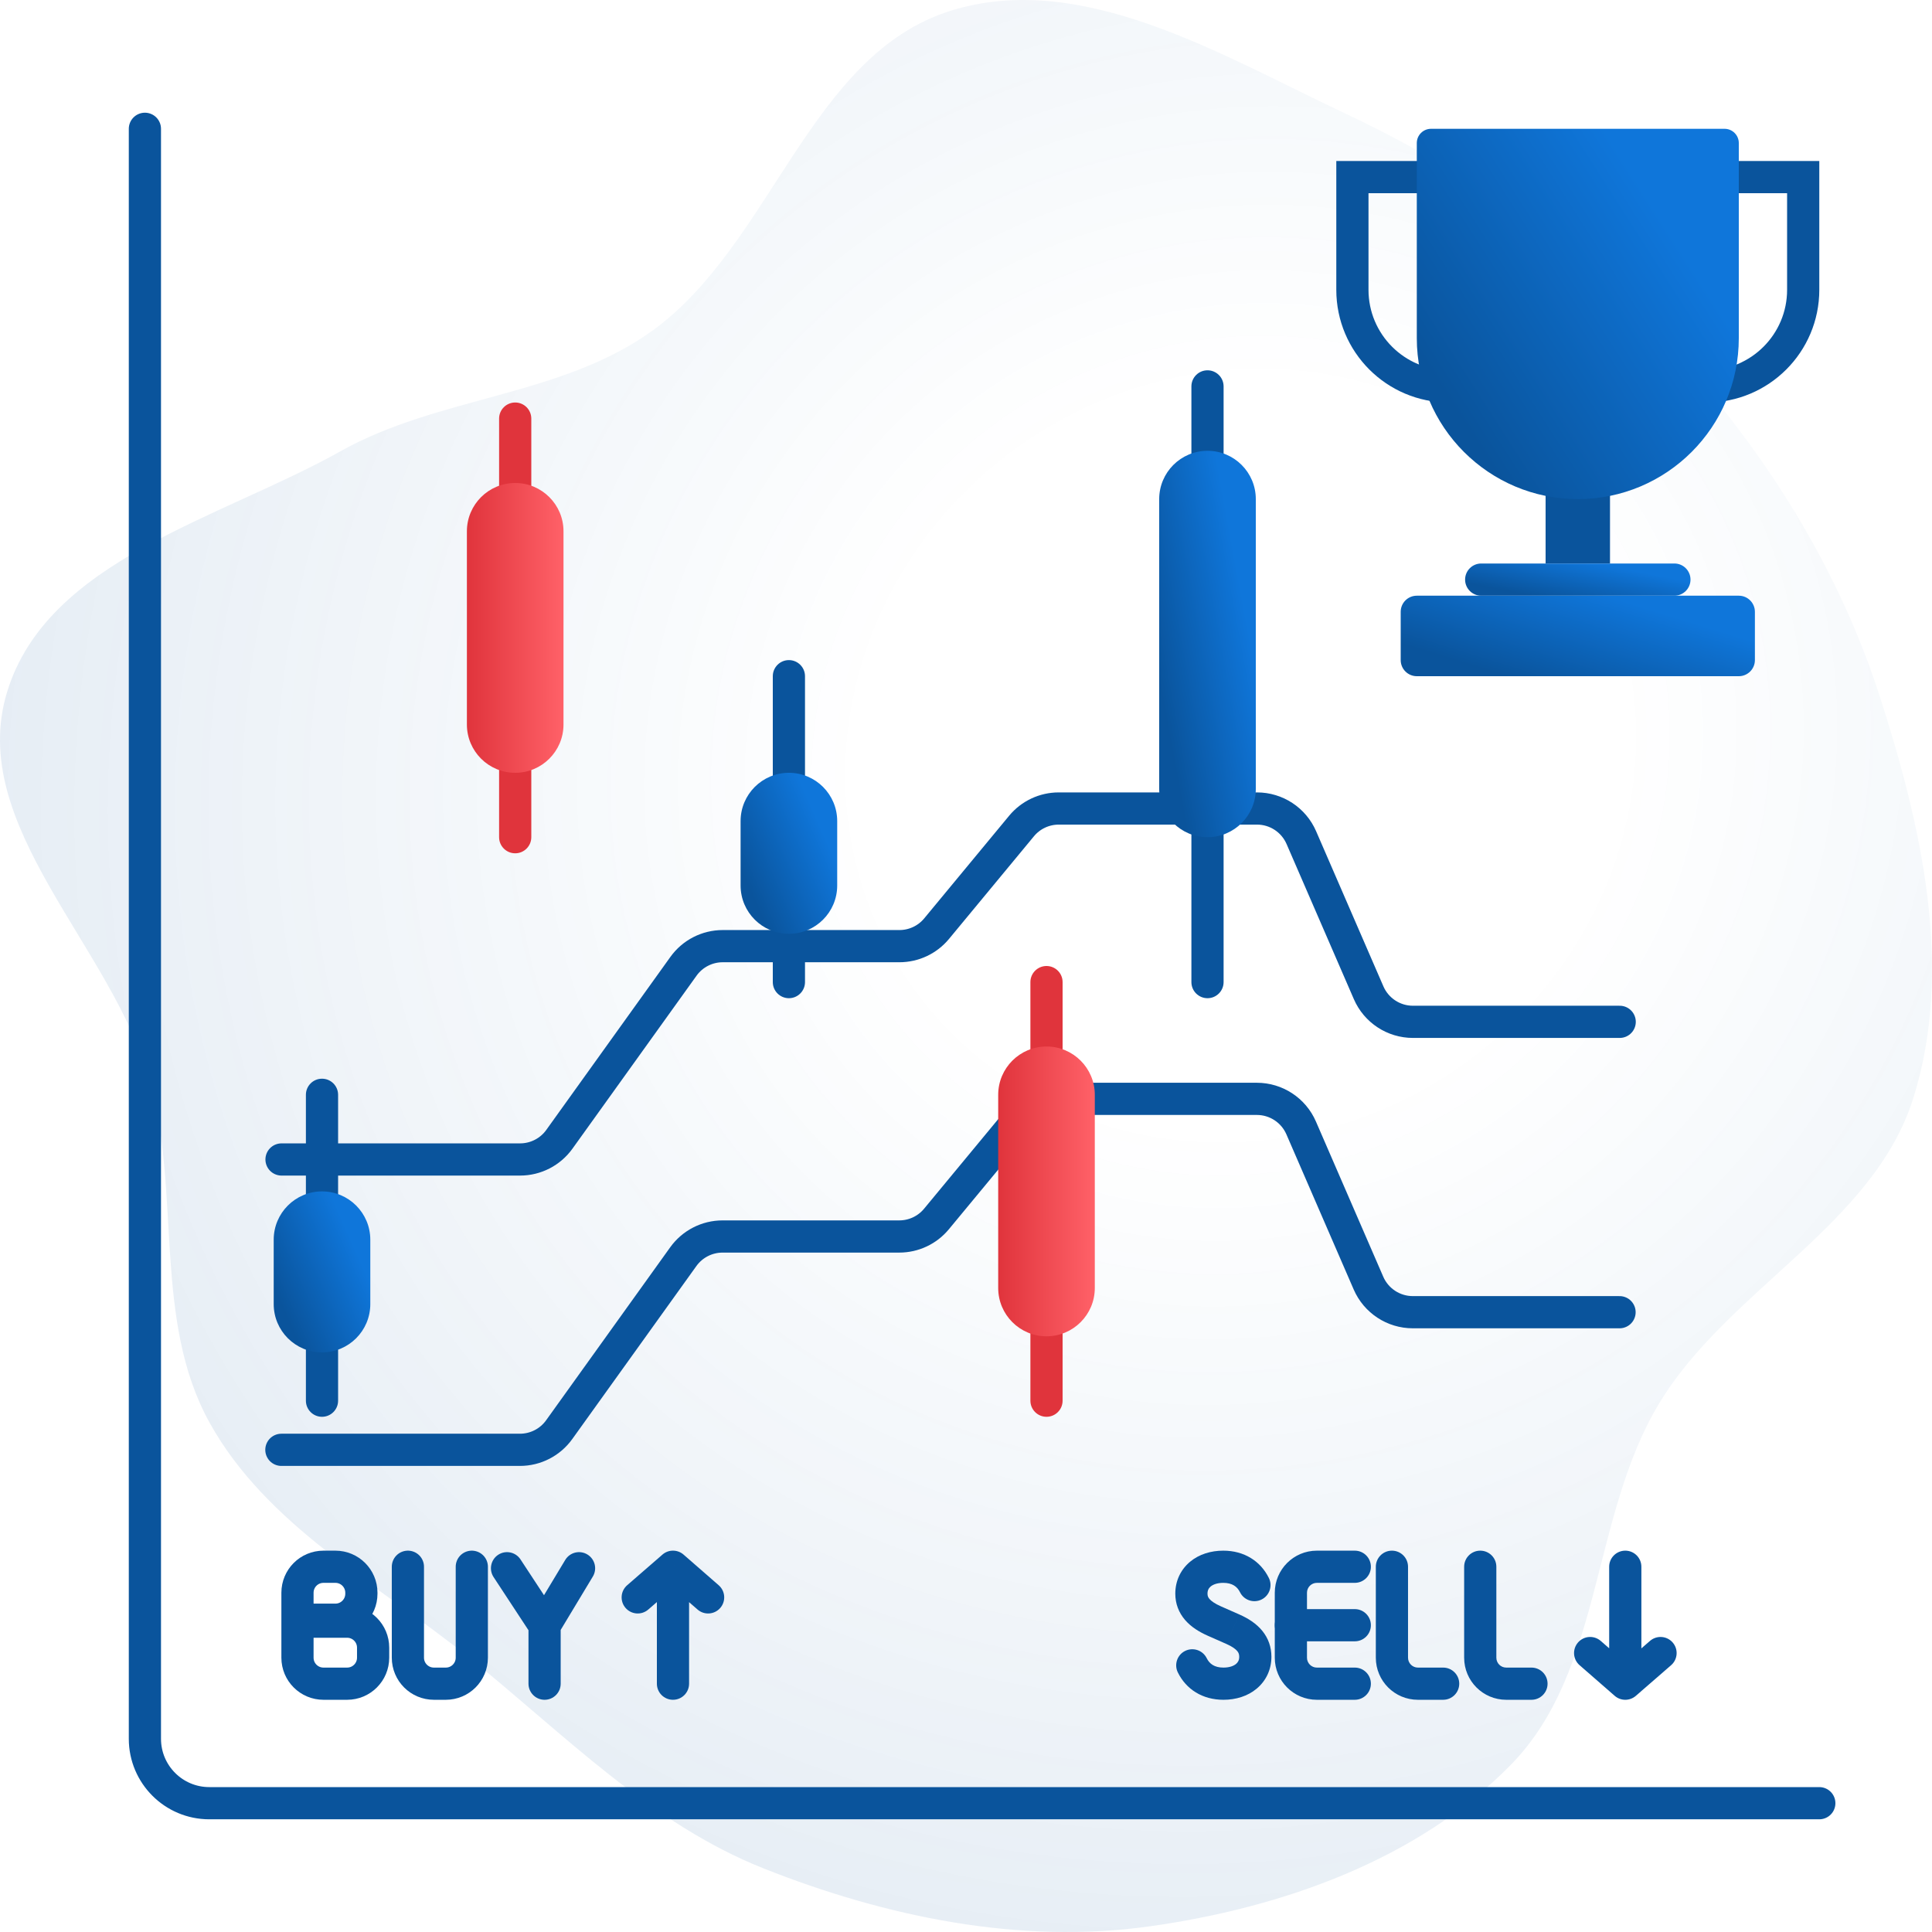 <svg width="120" height="120" viewBox="0 0 120 120" fill="none" xmlns="http://www.w3.org/2000/svg">
<path opacity="0.1" fill-rule="evenodd" clip-rule="evenodd" d="M59.047 0.669C67.211 -1.883 75.874 3.438 83.61 7.076C91.259 10.674 98.212 15.548 103.908 21.769C109.62 28.005 114.18 35.251 116.766 43.284C119.347 51.302 121.361 60.14 118.848 68.18C116.367 76.116 107.342 80.058 103.042 87.185C98.825 94.175 99.575 103.732 93.869 109.585C88.085 115.517 79.615 118.501 71.386 119.651C63.316 120.779 55.045 119.065 47.473 116.069C40.382 113.265 35.027 107.692 29.094 102.92C23.394 98.336 16.544 94.743 13.013 88.356C9.495 81.993 11.246 74.128 9.305 67.128C6.991 58.781 -2.078 51.286 0.436 42.996C2.93 34.775 13.643 32.234 21.167 28.019C27.261 24.605 34.854 24.632 40.514 20.545C47.948 15.178 50.282 3.408 59.047 0.669Z" fill="url(#paint0_radial)"/>
<path d="M113 112H13C10.791 112 9 110.209 9 108V8" stroke="#0A549C" stroke-width="2" stroke-linecap="round"/>
<path d="M17.486 72.017H32.304C33.271 72.017 34.178 71.551 34.742 70.766L42.452 60.018C43.015 59.233 43.922 58.767 44.889 58.767H55.864C56.758 58.767 57.605 58.369 58.174 57.681L63.451 51.303C64.021 50.615 64.867 50.218 65.761 50.218H78.075C79.271 50.218 80.352 50.928 80.828 52.025L85.008 61.662C85.484 62.759 86.565 63.468 87.76 63.468H100.602" stroke="#0A549C" stroke-width="2" stroke-linecap="round"/>
<path d="M17.477 90.051H32.295C33.261 90.051 34.169 89.585 34.732 88.8L42.442 78.052C43.006 77.267 43.913 76.801 44.88 76.801H55.855C56.749 76.801 57.595 76.403 58.165 75.715L63.442 69.338C64.012 68.649 64.858 68.252 65.751 68.252H78.066C79.261 68.252 80.343 68.962 80.818 70.059L84.999 79.697C85.475 80.793 86.556 81.503 87.751 81.503H100.593" stroke="#0A549C" stroke-width="2" stroke-linecap="round"/>
<path d="M33 26C33 25.448 32.552 25 32 25C31.448 25 31 25.448 31 26H33ZM31 52C31 52.552 31.448 53 32 53C32.552 53 33 52.552 33 52H31ZM31 26V31H33V26H31ZM31 47V52H33V47H31Z" fill="#E0343C"/>
<path d="M29 33C29 31.343 30.343 30 32 30C33.657 30 35 31.343 35 33V45C35 46.657 33.657 48 32 48C30.343 48 29 46.657 29 45V33Z" fill="url(#paint1_linear)"/>
<path d="M66 61C66 60.448 65.552 60 65 60C64.448 60 64 60.448 64 61H66ZM64 87C64 87.552 64.448 88 65 88C65.552 88 66 87.552 66 87H64ZM64 61V66H66V61H64ZM64 82V87H66V82H64Z" fill="#E0343C"/>
<path d="M62 68C62 66.343 63.343 65 65 65C66.657 65 68 66.343 68 68V80C68 81.657 66.657 83 65 83C63.343 83 62 81.657 62 80V68Z" fill="url(#paint2_linear)"/>
<path d="M50 42C50 41.448 49.552 41 49 41C48.448 41 48 41.448 48 42H50ZM48 61C48 61.552 48.448 62 49 62C49.552 62 50 61.552 50 61H48ZM48 42V49H50V42H48ZM48 57V61H50V57H48Z" fill="#0A549C"/>
<path d="M46 51C46 49.343 47.343 48 49 48C50.657 48 52 49.343 52 51V55C52 56.657 50.657 58 49 58C47.343 58 46 56.657 46 55V51Z" fill="url(#paint3_linear)"/>
<path d="M21 68C21 67.448 20.552 67 20 67C19.448 67 19 67.448 19 68H21ZM19 87C19 87.552 19.448 88 20 88C20.552 88 21 87.552 21 87H19ZM19 68V75H21V68H19ZM19 83V87H21V83H19Z" fill="#0A549C"/>
<path d="M17 77C17 75.343 18.343 74 20 74C21.657 74 23 75.343 23 77V81C23 82.657 21.657 84 20 84C18.343 84 17 82.657 17 81V77Z" fill="url(#paint4_linear)"/>
<path d="M76 24C76 23.448 75.552 23 75 23C74.448 23 74 23.448 74 24H76ZM74 61C74 61.552 74.448 62 75 62C75.552 62 76 61.552 76 61H74ZM74 24V29H76V24H74ZM74 50V61H76V50H74Z" fill="#0A549C"/>
<path d="M72 31C72 29.343 73.343 28 75 28C76.657 28 78 29.343 78 31V49C78 50.657 76.657 52 75 52C73.343 52 72 50.657 72 49V31Z" fill="url(#paint5_linear)"/>
<path d="M97 30H99V34H97V30Z" stroke="#0A549C" stroke-width="2"/>
<path d="M106 11H112V18C112 21.314 109.314 24 106 24" stroke="#0A549C" stroke-width="2"/>
<path d="M90 11H84V18C84 21.314 86.686 24 90 24" stroke="#0A549C" stroke-width="2"/>
<path d="M88 8.885C88 8.396 88.396 8 88.885 8H107.115C107.604 8 108 8.396 108 8.885V21C108 26.523 103.523 31 98 31C92.477 31 88 26.523 88 21V8.885Z" fill="url(#paint6_linear)"/>
<path d="M104 35H92C91.448 35 91 35.448 91 36C91 36.552 91.448 37 92 37H104C104.552 37 105 36.552 105 36C105 35.448 104.552 35 104 35Z" fill="url(#paint7_linear)"/>
<path d="M87 38C87 37.448 87.448 37 88 37H108C108.552 37 109 37.448 109 38V41C109 41.552 108.552 42 108 42H88C87.448 42 87 41.552 87 41V38Z" fill="url(#paint8_linear)"/>
<path d="M77.018 98.895C77.262 99.391 77.862 99.594 78.357 99.349C78.852 99.105 79.056 98.505 78.811 98.01L77.018 98.895ZM75.43 100.688L75.834 99.773L75.834 99.773L75.43 100.688ZM74.952 102.995C74.707 102.5 74.108 102.297 73.612 102.541C73.117 102.786 72.914 103.385 73.159 103.881L74.952 102.995ZM75.991 104.577L75.991 103.577H75.991V104.577ZM77.97 102.907L76.97 102.907V102.907H77.97ZM76.573 101.192L76.169 102.107L76.17 102.107L76.573 101.192ZM78.811 98.01C78.294 96.964 77.28 96.314 75.979 96.314V98.314C76.544 98.314 76.849 98.554 77.018 98.895L78.811 98.01ZM75.979 96.314C75.214 96.314 74.478 96.535 73.915 97.005C73.337 97.488 73 98.187 73 98.984H75C75 98.779 75.074 98.642 75.197 98.54C75.334 98.426 75.587 98.314 75.979 98.314V96.314ZM73 98.984C73 99.608 73.213 100.162 73.608 100.621C73.982 101.055 74.487 101.365 75.027 101.603L75.834 99.773C75.44 99.6 75.23 99.439 75.123 99.315C75.036 99.214 75 99.122 75 98.984H73ZM73.159 103.881C73.675 104.927 74.689 105.577 75.991 105.577V103.577C75.426 103.577 75.121 103.337 74.952 102.995L73.159 103.881ZM75.991 105.577C76.756 105.577 77.492 105.356 78.055 104.885C78.633 104.403 78.97 103.704 78.97 102.907H76.97C76.97 103.112 76.895 103.248 76.773 103.35C76.636 103.464 76.383 103.577 75.991 103.577L75.991 105.577ZM78.97 102.907C78.97 102.301 78.778 101.748 78.393 101.282C78.026 100.837 77.525 100.519 76.976 100.277L76.17 102.107C76.555 102.277 76.752 102.435 76.85 102.554C76.93 102.651 76.97 102.75 76.97 102.907L78.97 102.907ZM75.027 101.603L76.169 102.107L76.976 100.277L75.834 99.773L75.027 101.603Z" fill="#0A549C"/>
<path d="M84.148 98.314C84.701 98.314 85.148 97.866 85.148 97.314C85.148 96.761 84.701 96.314 84.148 96.314V98.314ZM84.148 105.577C84.701 105.577 85.148 105.129 85.148 104.577C85.148 104.025 84.701 103.577 84.148 103.577V105.577ZM81.793 98.314H84.148V96.314H81.793V98.314ZM81.179 102.963V98.928H79.179V102.963H81.179ZM81.793 105.577H84.148V103.577H81.793V105.577ZM79.179 102.963C79.179 104.407 80.349 105.577 81.793 105.577V103.577C81.454 103.577 81.179 103.302 81.179 102.963H79.179ZM81.793 96.314C80.349 96.314 79.179 97.484 79.179 98.928H81.179C81.179 98.588 81.454 98.314 81.793 98.314V96.314Z" fill="#0A549C"/>
<path d="M87.455 97.314C87.455 96.761 87.007 96.314 86.455 96.314C85.902 96.314 85.455 96.761 85.455 97.314H87.455ZM89.636 105.577C90.188 105.577 90.636 105.129 90.636 104.577C90.636 104.025 90.188 103.577 89.636 103.577V105.577ZM87.455 102.963V97.314H85.455V102.963H87.455ZM88.069 105.577H89.636V103.577H88.069V105.577ZM85.455 102.963C85.455 104.407 86.625 105.577 88.069 105.577V103.577C87.73 103.577 87.455 103.302 87.455 102.963H85.455Z" fill="#0A549C"/>
<path d="M92.941 97.314C92.941 96.761 92.494 96.314 91.941 96.314C91.389 96.314 90.941 96.761 90.941 97.314H92.941ZM95.122 105.577C95.675 105.577 96.122 105.129 96.122 104.577C96.122 104.025 95.675 103.577 95.122 103.577V105.577ZM92.941 102.963V97.314H90.941V102.963H92.941ZM93.555 105.577H95.122V103.577H93.555V105.577ZM90.941 102.963C90.941 104.407 92.112 105.577 93.555 105.577V103.577C93.216 103.577 92.941 103.302 92.941 102.963H90.941Z" fill="#0A549C"/>
<path d="M100.949 104.577L100.292 105.331C100.668 105.659 101.228 105.659 101.605 105.332L100.949 104.577ZM101.949 97.314C101.949 96.761 101.501 96.314 100.949 96.314C100.397 96.314 99.949 96.761 99.949 97.314H101.949ZM103.795 103.429C104.212 103.067 104.256 102.436 103.894 102.019C103.532 101.602 102.9 101.557 102.483 101.92L103.795 103.429ZM99.425 101.921C99.009 101.558 98.377 101.601 98.014 102.017C97.651 102.434 97.694 103.065 98.11 103.428L99.425 101.921ZM101.949 104.577V97.314H99.949V104.577H101.949ZM101.605 105.332L103.795 103.429L102.483 101.92L100.293 103.822L101.605 105.332ZM101.606 103.823L99.425 101.921L98.11 103.428L100.292 105.331L101.606 103.823Z" fill="#0A549C"/>
<path d="M80.179 99.945C79.626 99.945 79.179 100.393 79.179 100.945C79.179 101.498 79.626 101.945 80.179 101.945V99.945ZM84.148 101.945C84.701 101.945 85.148 101.498 85.148 100.945C85.148 100.393 84.701 99.945 84.148 99.945V101.945ZM80.179 101.945H84.148V99.945H80.179V101.945Z" fill="#0A549C"/>
<path d="M25.335 97.314V102.963C25.335 103.854 26.058 104.577 26.95 104.577H27.691C28.582 104.577 29.305 103.854 29.305 102.963V97.314" stroke="#0A549C" stroke-width="2" stroke-linecap="round"/>
<path d="M19.04 100.724H21.561C22.453 100.724 23.175 101.446 23.175 102.338V102.963C23.175 103.854 22.453 104.577 21.561 104.577H20.091C19.199 104.577 18.477 103.854 18.477 102.963V98.928C18.477 98.036 19.199 97.314 20.091 97.314H20.832C21.724 97.314 22.446 98.036 22.446 98.928V98.99C22.446 99.881 21.724 100.604 20.832 100.604H19.04" stroke="#0A549C" stroke-width="2" stroke-linecap="round"/>
<path d="M32.825 104.577C32.825 105.129 33.273 105.577 33.825 105.577C34.378 105.577 34.825 105.129 34.825 104.577H32.825ZM36.822 97.922C37.107 97.449 36.954 96.835 36.481 96.55C36.008 96.265 35.393 96.417 35.108 96.89L36.822 97.922ZM32.329 96.857C32.025 96.396 31.405 96.267 30.944 96.57C30.482 96.874 30.354 97.493 30.657 97.955L32.329 96.857ZM34.825 104.577V100.959H32.825V104.577H34.825ZM34.682 101.475L36.822 97.922L35.108 96.89L32.969 100.443L34.682 101.475ZM34.661 100.41L32.329 96.857L30.657 97.955L32.99 101.508L34.661 100.41Z" fill="#0A549C"/>
<path d="M41.8 97.314L42.458 96.56C42.082 96.232 41.521 96.231 41.145 96.559L41.8 97.314ZM40.8 104.577C40.8 105.129 41.248 105.577 41.8 105.577C42.353 105.577 42.8 105.129 42.8 104.577L40.8 104.577ZM38.955 98.461C38.538 98.823 38.493 99.455 38.855 99.872C39.218 100.289 39.849 100.333 40.266 99.971L38.955 98.461ZM43.325 99.97C43.741 100.333 44.373 100.29 44.736 99.873C45.099 99.457 45.055 98.825 44.639 98.462L43.325 99.97ZM40.8 97.314L40.8 104.577L42.8 104.577L42.8 97.314L40.8 97.314ZM41.145 96.559L38.955 98.461L40.266 99.971L42.456 98.069L41.145 96.559ZM41.143 98.067L43.325 99.97L44.639 98.462L42.458 96.56L41.143 98.067Z" fill="#0A549C"/>
<defs>
<radialGradient id="paint0_radial" cx="0" cy="0" r="1" gradientUnits="userSpaceOnUse" gradientTransform="translate(77 47) rotate(140.763) scale(77.466 73.389)">
<stop offset="0.307" stop-color="#0A549C" stop-opacity="0"/>
<stop offset="1" stop-color="#0A549C"/>
</radialGradient>
<linearGradient id="paint1_linear" x1="29" y1="48" x2="35" y2="48" gradientUnits="userSpaceOnUse">
<stop stop-color="#E0343C"/>
<stop offset="1" stop-color="#FF6168"/>
</linearGradient>
<linearGradient id="paint2_linear" x1="62" y1="83" x2="68" y2="83" gradientUnits="userSpaceOnUse">
<stop stop-color="#E0343C"/>
<stop offset="1" stop-color="#FF6168"/>
</linearGradient>
<linearGradient id="paint3_linear" x1="46.675" y1="55.5" x2="51.803" y2="53.236" gradientUnits="userSpaceOnUse">
<stop stop-color="#0A549C"/>
<stop offset="1" stop-color="#0F76DA"/>
</linearGradient>
<linearGradient id="paint4_linear" x1="17.675" y1="81.5" x2="22.803" y2="79.236" gradientUnits="userSpaceOnUse">
<stop stop-color="#0A549C"/>
<stop offset="1" stop-color="#0F76DA"/>
</linearGradient>
<linearGradient id="paint5_linear" x1="72.675" y1="46" x2="78.602" y2="44.91" gradientUnits="userSpaceOnUse">
<stop stop-color="#0A549C"/>
<stop offset="1" stop-color="#0F76DA"/>
</linearGradient>
<linearGradient id="paint6_linear" x1="90.25" y1="25.25" x2="104.741" y2="15.977" gradientUnits="userSpaceOnUse">
<stop stop-color="#0A549C"/>
<stop offset="1" stop-color="#0F76DA"/>
</linearGradient>
<linearGradient id="paint7_linear" x1="92.575" y1="36.5" x2="93.094" y2="33.825" gradientUnits="userSpaceOnUse">
<stop stop-color="#0A549C"/>
<stop offset="1" stop-color="#0F76DA"/>
</linearGradient>
<linearGradient id="paint8_linear" x1="89.475" y1="40.75" x2="91.432" y2="34.415" gradientUnits="userSpaceOnUse">
<stop stop-color="#0A549C"/>
<stop offset="1" stop-color="#0F76DA"/>
</linearGradient>
</defs>
</svg>
